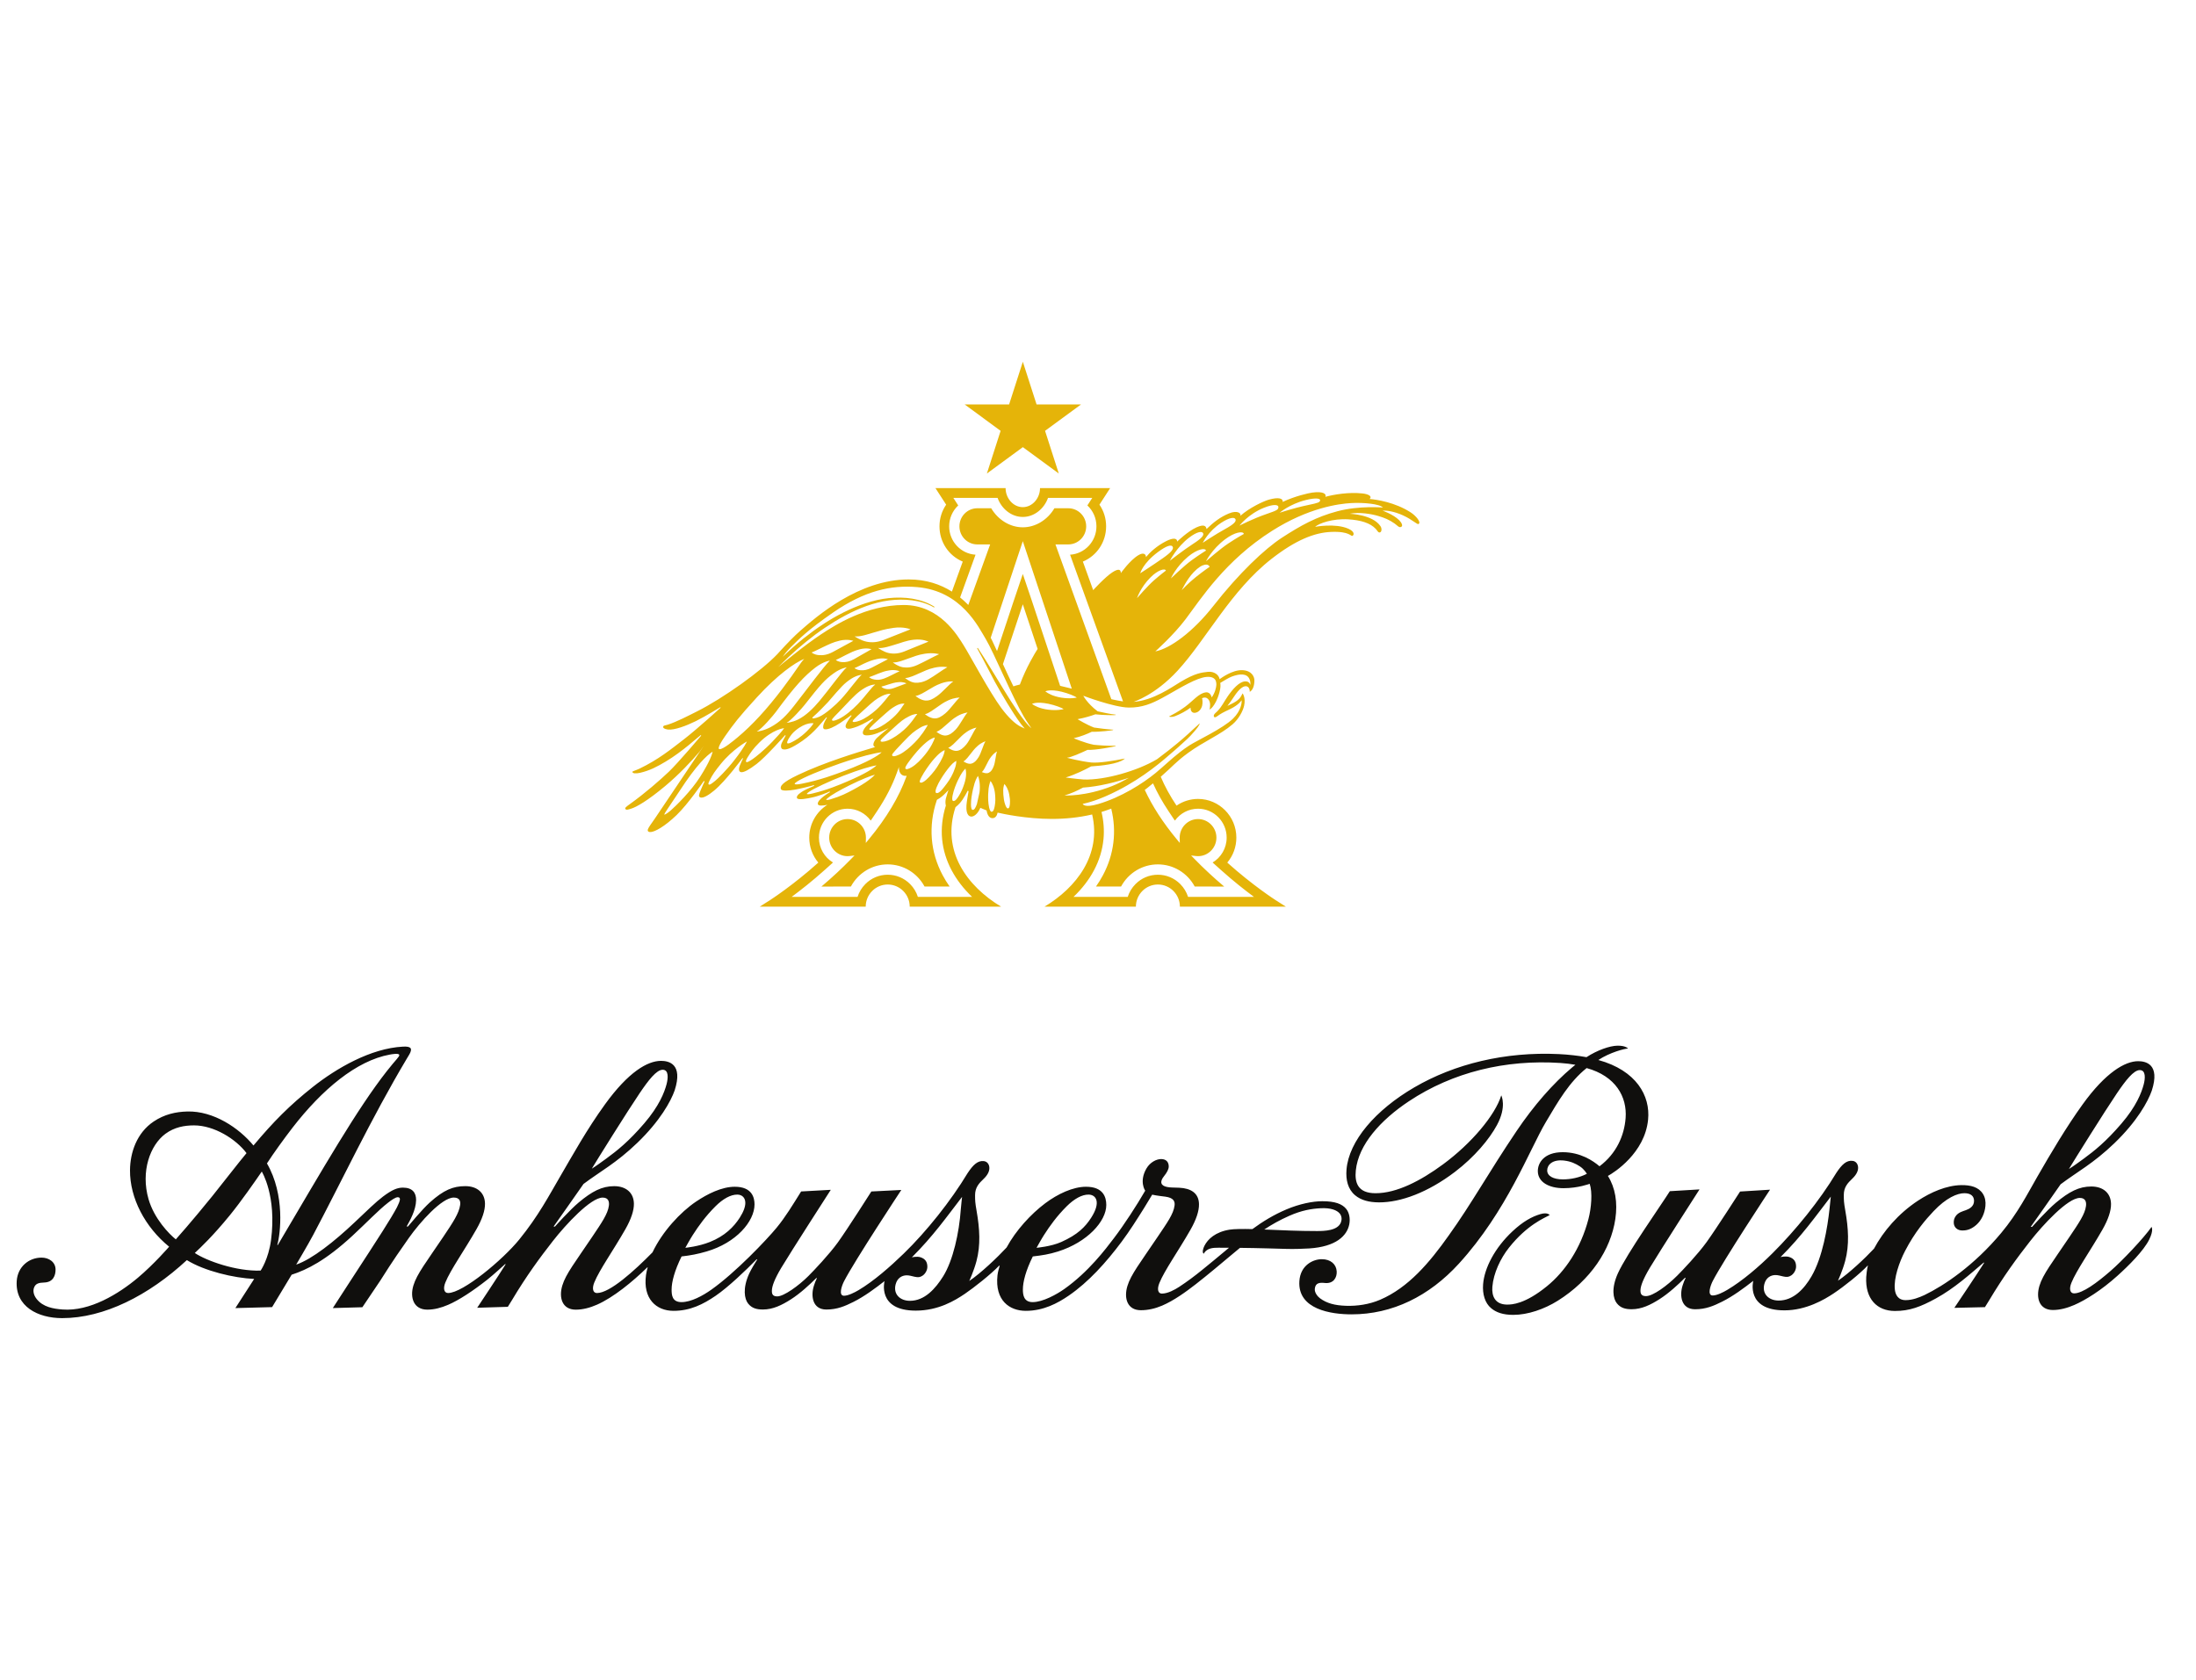 <?xml version="1.0" encoding="UTF-8"?>
<svg xmlns="http://www.w3.org/2000/svg" width="264" height="202" viewBox="0 0 264 202" fill="none">
  <path d="M219.94 145.391C219.702 147.58 219.117 151.168 217.776 153.474C216.909 154.965 215.61 156.386 213.828 156.386C212.646 156.386 211.799 155.592 212.106 154.408C212.306 153.64 212.853 153.34 213.4 153.32C213.726 153.308 214.06 153.419 214.38 153.489C214.819 153.585 215.046 153.56 215.349 153.357C215.656 153.152 215.921 152.725 215.921 152.296C215.921 151.771 215.725 151.351 215.103 151.149C214.656 151.004 214.056 151.159 214.056 151.159C216.621 148.6 218.24 146.297 220.096 143.888C220.096 143.888 219.977 145.062 219.94 145.391ZM254.482 131.48C255.538 129.922 256.499 128.674 257.243 128.674C257.99 128.674 257.899 129.695 257.711 130.407C257.447 131.406 256.817 133.033 255.031 135.113C253.153 137.3 251.8 138.375 250.434 139.376C250.021 139.678 249.112 140.337 248.722 140.566C249.308 139.587 253.045 133.599 254.482 131.48ZM253.726 152.828C252.084 154.254 250.371 155.521 249.342 155.523C248.868 155.524 248.719 154.998 249.022 154.252C249.64 152.73 251.303 150.4 252.755 147.854C253.442 146.648 253.801 145.594 253.784 144.757C253.757 143.448 252.823 142.671 251.414 142.671C249.941 142.671 248.755 143.29 247.155 144.625C246.084 145.52 244.292 147.527 244.292 147.527L244.129 147.525C244.129 147.525 247.464 142.8 247.725 142.405C249.736 140.896 251.668 139.894 254.193 137.463C256.921 134.835 258.229 132.458 258.684 131.148C259.722 127.942 257.945 127.603 257.044 127.603C255.474 127.603 253.141 128.95 250.363 132.809C248.414 135.517 246.554 138.658 244.927 141.49C243.711 143.607 242.575 145.864 240.583 148.257C237.329 152.167 233.705 154.594 231.357 155.724C230.729 156.013 229.929 156.336 229.092 156.336C228.148 156.336 227.853 155.643 227.792 155.02C227.661 153.683 228.313 151.794 229.027 150.415C230.196 148.159 231.483 146.667 232.444 145.648C233.979 144.024 235.309 143.477 236.157 143.477C236.951 143.477 237.316 143.849 237.316 144.4C237.316 145.052 236.786 145.354 236.332 145.518C235.95 145.656 235.43 145.78 235.117 146.223C234.927 146.491 234.877 146.73 234.877 147.008C234.877 147.56 235.299 147.961 235.904 147.961C236.243 147.961 236.861 147.93 237.581 147.297C238.202 146.751 238.596 145.922 238.684 145.018C238.736 144.493 238.651 143.975 238.381 143.551C237.851 142.724 236.894 142.491 235.783 142.506C233.993 142.532 232.105 143.37 230.587 144.368C228.21 145.931 226.406 148.06 225.292 150.142C224.215 151.301 222.254 153.137 220.959 153.998C220.959 153.998 221.506 152.814 221.823 151.63C222.344 149.68 222.21 147.681 221.842 145.585C221.663 144.567 221.66 144.333 221.66 143.679C221.66 142.762 222.116 142.265 222.692 141.716C223.17 141.26 223.379 140.816 223.379 140.425C223.379 139.999 223.137 139.642 222.728 139.589C221.974 139.49 221.412 140.049 220.764 141.028C218.753 144.368 215.857 147.941 213.089 150.695C211.489 152.287 209.495 154.009 207.644 155.106C207.166 155.39 206.4 155.776 205.903 155.776C205.215 155.776 205.621 154.585 205.905 154.032C207.164 151.583 212.791 143.054 212.791 143.054L209.19 143.277C209.19 143.277 206.293 147.797 205.161 149.363C204.109 150.818 202.319 152.703 201.634 153.389C200.447 154.579 198.728 155.852 197.878 155.852C197.273 155.852 197.183 155.507 197.223 155.037C197.26 154.598 197.523 153.816 198.351 152.429C199.495 150.514 204.313 143.021 204.313 143.021L200.746 143.235C199.729 144.862 195.564 150.756 194.499 153.116C193.689 154.914 193.927 156.156 194.374 156.715C194.821 157.274 195.387 157.43 196.158 157.43C197.361 157.43 198.428 156.901 199.497 156.223C200.642 155.497 201.788 154.426 202.58 153.636L202.64 153.667C202.509 153.916 202.371 154.293 202.279 154.577C201.888 155.795 202.108 157.434 203.778 157.434C205.067 157.434 206.011 157.027 207.03 156.519C208.371 155.849 209.677 154.868 210.775 154.015C210.775 154.015 209.839 157.564 214.526 157.564C217.126 157.564 219.323 156.269 220.424 155.536C221.738 154.661 223.546 153.208 224.557 152.152L224.561 152.146C224.442 152.605 224.367 153.311 224.355 153.553C224.219 156.183 225.648 157.639 227.807 157.639C229.582 157.639 230.885 157.14 232.717 156.139C234.948 154.92 236.804 153.236 238.479 151.813L238.532 151.846C237.792 153.047 234.948 157.264 234.948 157.264L238.626 157.179C238.626 157.179 238.958 156.651 239.1 156.415C240.89 153.415 242.485 151.258 244.045 149.263C245.599 147.274 248.588 144.045 250.029 144.045C250.764 144.045 250.829 144.596 250.774 145.022C250.647 146.002 249.927 147.042 248.776 148.754C246.739 151.786 245.595 153.232 245.177 154.616C244.732 156.092 245.171 157.522 246.794 157.522C247.65 157.522 248.536 157.279 249.363 156.92C250.687 156.348 252.61 155.158 254.553 153.41C255.908 152.193 257.715 150.395 258.379 149.044C258.939 147.905 258.655 147.534 258.655 147.534C257.706 148.892 255.148 151.594 253.726 152.828ZM161.206 146.974C160.828 147.996 159.201 148.028 158.313 148.028C156.077 148.028 154.182 147.935 151.987 147.843C152.917 147.23 153.852 146.7 154.999 146.195C156.48 145.541 157.66 145.341 158.787 145.284C159.986 145.224 160.724 145.517 161.056 145.916C161.321 146.237 161.329 146.64 161.206 146.974ZM115.505 145.424C115.309 148.247 114.573 151.572 113.385 153.473C112.47 154.935 111.173 156.418 109.392 156.418C108.208 156.418 107.362 155.625 107.671 154.441C107.871 153.673 108.418 153.373 108.962 153.352C109.291 153.34 109.624 153.452 109.945 153.522C110.382 153.618 110.611 153.592 110.914 153.389C111.219 153.185 111.485 152.757 111.485 152.329C111.485 151.804 111.29 151.384 110.666 151.181C110.221 151.036 109.619 151.192 109.619 151.192C112.186 148.632 113.803 146.33 115.659 143.92C115.659 143.92 115.528 145.094 115.505 145.424ZM33.387 149.723L33.34 149.68C33.712 148.388 34.286 143.674 32.092 139.896C32.843 138.726 34.195 136.855 35.176 135.588C38.711 131.019 42.854 127.532 46.874 126.808C47.088 126.769 47.961 126.607 48 126.855C48.033 127.068 47.614 127.38 46.496 128.807C42.922 133.37 38.935 140.326 33.387 149.723ZM32.584 149.1C32.281 151.417 31.333 152.784 31.333 152.784C28.39 152.885 24.831 151.612 23.418 150.666C24.111 150.018 25.58 148.641 27.619 146.144C28.974 144.485 30.703 141.996 31.471 140.874C31.471 140.874 33.279 143.789 32.584 149.1ZM21.136 149.027C20.342 148.402 18.54 146.549 17.859 144.201C16.891 140.844 18.052 137.696 19.886 136.335C20.98 135.528 22.186 135.323 23.332 135.323C25.727 135.323 28.352 136.948 29.637 138.658C28.759 139.699 26.681 142.394 25.524 143.827C23.008 146.941 21.136 149.027 21.136 149.027ZM76.906 131.44C77.962 129.883 78.923 128.634 79.667 128.634C80.415 128.634 80.322 129.655 80.135 130.367C79.871 131.367 79.24 132.993 77.455 135.073C75.578 137.26 74.224 138.335 72.857 139.336C72.445 139.638 71.536 140.297 71.147 140.526C71.731 139.547 75.469 133.559 76.906 131.44ZM83.276 148.519C83.988 147.402 84.837 146.225 86.016 145.049C86.904 144.163 87.844 143.631 88.65 143.645C89.167 143.653 89.601 143.976 89.602 144.642C89.602 145.083 89.412 145.673 88.932 146.422C88.215 147.54 87.135 148.622 85.356 149.336C83.957 149.898 82.389 150.043 82.389 150.043C82.389 150.043 83.014 148.912 83.276 148.519ZM125.499 148.519C126.211 147.402 127.059 146.225 128.239 145.049C129.128 144.163 130.068 143.631 130.874 143.645C131.762 143.659 132.391 144.54 131.183 146.422C130.467 147.54 129.548 148.468 127.579 149.347C126.363 149.891 124.613 150.043 124.613 150.043C124.613 150.043 125.239 148.912 125.499 148.519ZM161.831 145.356C161.346 144.77 160.504 144.441 158.961 144.441C157.787 144.441 156.2 144.772 154.673 145.417C153.128 146.069 151.814 146.877 150.561 147.794C149.418 147.766 148.364 147.773 147.821 147.861C146.129 148.133 145.195 148.99 144.788 149.816C144.663 150.072 144.475 150.591 144.709 150.756C144.723 150.764 144.788 150.581 144.966 150.426C145.35 150.09 145.799 150.032 146.505 150.032C146.661 150.032 147.117 150.034 147.745 150.039C147.581 150.176 147.416 150.313 147.25 150.453C146.334 151.219 145.448 151.953 144.519 152.705C143.646 153.414 142.737 154.1 141.758 154.74C141.231 155.086 140.386 155.549 139.682 155.549C139.208 155.549 139.076 155.024 139.379 154.278C139.997 152.756 141.66 150.426 143.113 147.88C143.8 146.674 144.159 145.62 144.141 144.783C144.114 143.474 143.178 142.888 141.772 142.82C140.914 142.779 140.793 142.818 140.314 142.729C139.538 142.586 139.391 142.11 139.926 141.445C140.3 140.981 140.504 140.589 140.504 140.263C140.504 139.758 140.223 139.372 139.588 139.372C139.034 139.372 138.262 139.747 137.819 140.513C136.91 142.089 137.675 143.175 137.675 143.175C136.666 144.921 135.164 147.243 133.917 148.88C132.907 150.208 130.874 152.923 127.95 154.997C127.025 155.652 125.358 156.574 124.143 156.574C123.084 156.574 122.969 155.719 122.969 155.063C122.969 154.132 123.32 152.785 124.162 151.082C125.262 150.954 126.115 150.828 127.203 150.483C130.707 149.373 132.996 146.864 132.996 144.894C132.996 143.942 132.624 142.702 130.557 142.702C128.988 142.702 127.144 143.57 125.643 144.698C123.938 145.98 122.119 147.95 121.01 150.008C119.956 151.151 117.882 153.128 116.522 154.031C116.522 154.031 117.069 152.846 117.385 151.663C117.909 149.713 117.773 147.713 117.407 145.618C117.228 144.599 117.222 144.365 117.222 143.712C117.222 142.795 117.679 142.297 118.257 141.749C118.734 141.292 118.943 140.849 118.941 140.458C118.941 140.031 118.7 139.675 118.293 139.621C117.539 139.522 116.975 140.082 116.326 141.061C114.316 144.4 111.391 148.072 108.654 150.728C107.032 152.299 105.058 154.041 103.208 155.139C102.729 155.422 101.963 155.808 101.467 155.808C100.778 155.808 101.186 154.618 101.47 154.065C102.727 151.616 108.354 143.087 108.354 143.087L104.753 143.27C104.753 143.27 101.856 147.83 100.725 149.396C99.674 150.85 97.882 152.736 97.198 153.422C96.011 154.612 94.232 155.885 93.442 155.885C92.837 155.885 92.764 155.54 92.803 155.069C92.84 154.631 93.087 153.849 93.915 152.462C95.058 150.547 99.876 143.07 99.876 143.07L96.311 143.268C95.292 144.894 94.442 146.321 93.355 147.638C92.155 149.091 88.451 152.994 85.526 155.07C84.48 155.812 83.079 156.574 81.931 156.574C80.797 156.574 80.74 155.719 80.74 155.063C80.74 154.154 81.096 152.785 81.938 151.082C83.038 150.954 83.851 150.802 84.946 150.483C88.499 149.45 90.708 146.874 90.708 144.824C90.708 144.019 90.421 142.702 88.333 142.702C86.764 142.702 85.047 143.566 83.677 144.488C81.8 145.753 79.624 148.089 78.444 150.589C76.253 152.815 73.317 155.483 71.766 155.483C71.293 155.483 71.142 154.958 71.445 154.212C72.063 152.69 73.727 150.361 75.179 147.815C75.867 146.608 76.225 145.554 76.207 144.718C76.18 143.409 75.246 142.631 73.838 142.631C72.365 142.631 71.179 143.25 69.58 144.585C68.508 145.48 66.717 147.487 66.717 147.487L66.553 147.485C66.553 147.485 69.888 142.76 70.148 142.366C72.159 140.856 74.092 139.854 76.616 137.423C79.345 134.795 80.654 132.419 81.109 131.108C82.145 127.902 80.37 127.564 79.467 127.564C77.839 127.564 75.542 128.911 72.749 132.769C70.54 135.82 68.871 138.85 67.352 141.45C66.007 143.75 64.744 146.189 62.426 149.044C60.447 151.482 55.651 155.48 53.87 155.48C53.396 155.48 53.24 154.955 53.543 154.209C54.161 152.687 55.825 150.357 57.277 147.811C57.965 146.605 58.323 145.551 58.305 144.714C58.279 143.405 57.345 142.628 55.937 142.628C54.463 142.628 53.338 143.096 51.678 144.582C50.782 145.384 49.037 147.484 49.037 147.484L48.886 147.48C49.271 146.788 50.008 145.512 50.023 144.313C50.035 143.43 49.593 142.807 48.441 142.807C47.784 142.807 47.147 143.051 46.039 143.885C45.197 144.519 44.11 145.583 42.602 147.01C40.199 149.281 37.529 151.408 35.607 152.065C35.607 152.065 37.043 149.641 37.651 148.495C40.98 142.228 44.647 134.436 48.889 127.325C48.989 127.155 49.091 126.986 49.193 126.818C49.402 126.47 49.462 126.195 49.366 126.058C49.237 125.873 48.937 125.828 48.445 125.853C44.554 126.053 40.429 128.469 37.618 130.692C34.829 132.899 32.852 134.9 30.472 137.741C28.725 135.622 25.673 133.576 22.532 133.652C21.13 133.687 19.765 133.99 18.471 134.859C16.442 136.222 15.645 138.586 15.629 140.715C15.605 144.059 17.426 147.544 20.333 149.91C20.333 149.91 18.52 152.01 16.572 153.646C14.263 155.585 10.792 157.717 7.511 157.46C6.418 157.375 5.181 157.176 4.408 156.201C4.046 155.743 3.945 155.251 4.082 154.86C4.266 154.339 4.651 154.238 5.326 154.216C6.407 154.179 6.68 153.349 6.68 152.664C6.68 151.747 5.874 151.223 4.997 151.223C3.461 151.223 2.118 152.33 2.01 154.044C1.816 157.109 4.57 158.5 7.467 158.5C12.5 158.5 17.866 155.781 22.464 151.522C24.581 152.836 28.11 153.674 30.556 153.787L28.296 157.292L32.713 157.175C32.713 157.175 34.514 154.179 35.06 153.279C36.912 152.679 39.144 151.572 42.369 148.596C44.086 147.01 45.477 145.527 46.675 144.601C47.099 144.274 47.548 143.961 47.817 143.961C48.235 143.961 48.112 144.38 47.721 145.174C46.944 146.616 45.781 148.416 42.026 154.178C41.681 154.706 40.01 157.29 40.01 157.29L43.563 157.189C43.563 157.189 45.26 154.684 45.736 153.961C46.39 152.966 46.753 152.262 49.148 148.862C50.466 146.991 53.111 144.002 54.55 144.002C55.287 144.002 55.378 144.476 55.318 144.9C55.179 145.889 54.486 146.944 53.298 148.711C51.261 151.743 50.117 153.189 49.699 154.573C49.253 156.049 49.743 157.479 51.366 157.479C52.223 157.479 53.039 157.254 53.869 156.9C55.19 156.337 56.91 155.191 58.571 153.884C59.319 153.295 60.734 151.993 60.734 151.993L60.787 152.026C60.047 153.228 57.368 157.252 57.368 157.252L61.05 157.139C61.05 157.139 61.383 156.611 61.524 156.375C63.314 153.375 64.91 151.218 66.469 149.223C68.023 147.235 71.013 144.005 72.452 144.005C73.189 144.005 73.253 144.556 73.198 144.982C73.07 145.962 72.351 147.002 71.2 148.714C69.163 151.746 68.019 153.192 67.601 154.576C67.155 156.052 67.596 157.482 69.218 157.482C70.075 157.482 70.945 157.244 71.771 156.881C73.744 156.013 76.034 154.132 77.821 152.393L77.864 152.414C77.791 152.598 77.685 153.148 77.664 153.3C77.269 156.145 78.866 157.623 80.974 157.623C82.972 157.623 84.525 156.84 86.023 155.818C87.57 154.762 89.673 152.741 90.968 151.419L91.031 151.45C90.713 151.946 90.256 152.723 90.063 153.148C89.254 154.933 89.499 156.2 89.938 156.747C90.385 157.306 90.95 157.463 91.723 157.463C92.925 157.463 93.992 156.934 95.06 156.256C96.206 155.529 97.351 154.458 98.145 153.669L98.203 153.7C98.073 153.949 97.935 154.325 97.844 154.61C97.452 155.828 97.672 157.466 99.34 157.466C100.63 157.466 101.575 157.06 102.593 156.552C103.934 155.882 105.242 154.901 106.338 154.047C106.338 154.047 105.401 157.597 110.089 157.597C112.817 157.597 114.803 156.38 115.989 155.579C117.084 154.84 119.108 153.241 120.121 152.185L120.179 152.207C120.121 152.4 119.962 152.932 119.916 153.346C119.584 156.396 121.386 157.623 123.32 157.623C125.45 157.623 127.15 156.704 128.462 155.806C130.866 154.162 132.984 151.798 134.847 149.305C135.822 147.998 136.678 146.634 137.537 145.266C137.624 145.131 138.516 143.653 138.516 143.653C139.122 143.787 139.709 143.837 140.118 143.896C141.066 144.034 141.273 144.439 141.204 144.962C141.07 145.996 140.321 147.014 139.134 148.78C137.096 151.812 135.952 153.258 135.534 154.642C135.089 156.118 135.528 157.548 137.152 157.548C138.009 157.548 138.875 157.351 139.703 156.997C141.112 156.397 142.566 155.344 143.765 154.412C145.175 153.318 147.136 151.66 147.791 151.111C148.247 150.727 148.667 150.376 149.067 150.049C151.25 150.069 153.875 150.156 154.786 150.179C155.586 150.199 156.757 150.161 157.39 150.12C160.619 149.91 161.937 148.596 162.208 147.219C162.346 146.51 162.198 145.797 161.831 145.356ZM187.889 141.816C186.736 141.816 186.001 141.41 186.001 140.739C186.001 140.082 186.619 139.391 188.025 139.551C188.86 139.647 189.437 139.931 189.938 140.258C190.471 140.606 190.769 141.145 190.769 141.145C189.886 141.596 188.869 141.816 187.889 141.816ZM192.15 127.46C193.541 126.544 195.328 126.084 195.717 126.084C195.717 126.084 195.462 125.72 194.439 125.739C193.509 125.756 192.014 126.281 190.725 127.12C189.777 126.948 188.564 126.805 187.404 126.75C180.928 126.442 174.871 127.929 170.032 130.749C165.358 133.472 162.158 137.2 161.876 140.633C161.774 141.863 162.037 142.998 162.91 143.726C163.622 144.324 164.587 144.576 165.786 144.581C168.391 144.59 171.663 143.385 174.913 140.911C177.265 139.12 179.042 136.989 179.963 135.284C181.174 133.044 180.481 131.714 180.481 131.714C179.735 134.122 176.878 137.505 173.478 140.008C170.778 141.995 167.912 143.48 165.368 143.48C163.196 143.48 162.85 142.171 162.994 140.739C163.309 137.634 165.978 134.679 169.376 132.421C174.652 128.914 181.011 127.38 187.599 127.819C188.202 127.859 188.871 127.941 189.393 128.036C189.261 128.138 189.128 128.243 189 128.353C186.699 130.294 184.407 132.908 182.317 136.007C178.988 140.944 176.912 144.735 174.161 148.566C171.872 151.804 169.316 154.835 165.914 156.29C164.606 156.851 163.15 157.063 161.807 157.016C160.463 156.97 159.514 156.719 158.7 156.121C158.424 155.918 158.021 155.452 158.063 154.983C158.132 154.218 158.693 154.214 159.278 154.274C160.323 154.381 160.738 153.603 160.696 152.883C160.646 152.016 159.968 151.413 158.898 151.413C157.891 151.413 156.331 152.108 156.208 154.059C155.995 157.46 160.036 158.045 162.486 158.045C167.39 158.045 171.814 155.861 175.385 151.948C181.147 145.635 183.889 138.206 185.842 134.92C187.346 132.386 188.664 130.098 190.742 128.431C194.24 129.394 195.621 131.893 195.429 134.439C195.27 136.551 194.32 138.719 192.292 140.239C191.515 139.579 190.001 138.546 187.868 138.546C185.613 138.546 184.859 139.847 184.875 140.844C184.896 142.137 186.204 142.875 187.968 142.875C189.731 142.875 191.109 142.348 191.109 142.348C191.463 143.368 191.314 145.233 190.957 146.599C190.034 150.128 188.146 152.894 185.966 154.667C183.33 156.814 181.757 156.879 181.156 156.871C179.746 156.851 179.316 155.868 179.41 154.729C179.547 153.092 180.381 151.318 181.412 150.022C183.591 147.275 185.671 146.455 186.298 146.111C186.298 146.111 186.074 145.733 185.187 145.992C184.149 146.296 183.071 146.9 181.832 148.058C179.698 150.05 178.447 152.481 178.296 154.427C178.205 155.595 178.51 156.684 179.261 157.303C179.855 157.811 180.692 158.108 181.926 158.108C183.668 158.108 185.658 157.42 187.275 156.407C191.208 153.942 193.647 150.28 194.194 146.574C194.485 144.605 194.192 142.821 193.3 141.4C194.056 140.99 197.732 138.653 198.131 134.636C198.417 131.763 196.724 128.722 192.15 127.46Z" fill="#100F0D"></path>
  <path d="M120.293 51.806L115.971 48.633H121.313L122.964 43.5L124.615 48.633H129.958L125.635 51.806L127.286 56.939L122.964 53.766L118.642 56.939L120.293 51.806ZM160.791 61.474C158.236 62.149 156.361 63.194 154.113 64.655C152.054 65.993 148.955 68.915 145.873 72.854C143.453 75.946 140.685 77.993 138.892 78.326C138.892 78.326 141.099 76.359 142.535 74.45C144.394 71.978 147.285 67.408 152.925 63.831C157.326 61.04 160.956 60.578 162.419 60.493C163.91 60.406 165.873 60.596 166.248 61.028C166.248 61.028 163.429 60.776 160.791 61.474ZM136.691 71.925C136.691 71.925 137.112 70.627 138.312 69.428C139.209 68.53 140.055 68.3 140.165 68.611C140.165 68.611 139.548 69.066 138.723 69.788C137.966 70.451 136.691 71.925 136.691 71.925ZM139.214 66.376C140.25 65.606 140.819 65.462 140.972 65.732C141.126 66.001 140.84 66.389 139.797 67.12C138.576 67.976 137.075 68.937 137.075 68.937C137.075 68.937 137.378 67.74 139.214 66.376ZM142.952 64.649C143.919 63.916 144.496 63.847 144.63 64.106C144.764 64.364 144.48 64.72 143.471 65.37C142.29 66.131 140.638 67.426 140.638 67.426C140.638 67.426 141.478 65.766 142.952 64.649ZM146.814 62.861C147.833 62.196 148.413 62.167 148.528 62.434C148.642 62.701 148.333 63.036 147.279 63.616C146.045 64.295 144.595 65.272 144.595 65.272C144.595 65.272 145.262 63.875 146.814 62.861ZM144.982 67.492C144.982 67.492 145.682 66.059 147.263 64.861C148.447 63.964 149.459 63.828 149.535 64.204C149.535 64.204 148.749 64.634 147.678 65.34C146.695 65.987 144.982 67.492 144.982 67.492ZM140.765 69.552C140.765 69.552 141.371 68.148 142.833 66.931C143.927 66.02 144.892 65.846 144.982 66.203C144.982 66.203 144.248 66.649 143.253 67.372C142.34 68.036 140.765 69.552 140.765 69.552ZM143.499 68.807C144.629 67.621 145.314 67.806 145.42 68.159C145.42 68.159 144.707 68.637 143.747 69.402C142.866 70.104 142.073 70.96 142.073 70.96C142.073 70.96 142.662 69.686 143.499 68.807ZM151.95 61.056C153.186 60.56 153.719 60.703 153.688 60.992C153.658 61.274 153.567 61.363 152.315 61.788C150.628 62.362 149.006 63.205 149.006 63.205C149.006 63.205 150.066 61.812 151.95 61.056ZM156.966 60.131C158.243 59.809 158.761 59.952 158.703 60.177C158.646 60.397 158.548 60.462 157.262 60.728C155.527 61.086 153.834 61.659 153.834 61.659C153.834 61.659 155.02 60.622 156.966 60.131ZM139.69 83.943C139.934 83.812 140.178 83.675 140.426 83.535C141.895 82.709 143.851 81.5 145.04 81.396C145.78 81.33 146.097 81.625 146.179 81.931C146.249 82.195 146.269 82.438 146.093 83.017C145.997 83.335 145.802 83.69 145.666 83.862C145.666 83.862 145.545 83.176 144.952 83.256C144.106 83.368 143.446 84.264 142.467 84.988C141.665 85.582 140.888 85.972 140.531 86.162C140.531 86.162 140.786 86.3 141.307 86.099C141.868 85.881 142.666 85.457 143.128 85.091C143.116 85.484 143.318 85.783 143.716 85.705C144.119 85.626 144.405 85.281 144.521 84.854C144.609 84.532 144.552 83.94 144.492 83.968C145.142 83.65 145.477 84.257 145.477 84.72C145.477 84.871 145.459 85.221 145.396 85.315C145.396 85.315 145.569 85.273 145.799 84.976C146.03 84.679 146.359 84.165 146.606 83.225C146.751 82.677 146.74 82.37 146.696 82.12C147.107 81.871 147.7 81.5 148.08 81.357C149.093 80.976 149.9 80.987 150.199 81.632C150.394 82.056 150.303 82.349 150.303 82.349C150.212 82.028 149.971 81.915 149.685 81.932C148.951 81.974 148.161 82.912 147.598 83.726C147.098 84.448 146.948 84.876 146.382 85.49C146.229 85.655 145.858 85.901 145.924 86.133C146.008 86.43 146.353 86.104 146.612 85.929C146.999 85.67 147.583 85.412 147.913 85.251C148.954 84.743 149.26 84.205 149.26 84.205C149.316 84.431 149.213 85.46 148.227 86.416C146.997 87.61 143.922 89.028 142.984 89.633C142.594 89.885 142.226 90.152 141.874 90.426C140.776 91.278 139.841 92.197 138.929 92.945C137.375 94.221 134.792 95.869 132.017 96.685C130.322 97.183 130.171 96.675 130.161 96.664C130.693 96.548 132.073 96.238 134.366 95.063C137.56 93.427 139.766 91.491 141.182 90.254C141.361 90.097 141.524 89.955 141.671 89.824C142.689 88.924 142.99 88.609 143.133 88.456C143.928 87.597 144.219 87.177 144.225 86.979C143.957 87.203 143.027 88.107 142.2 88.819C142.069 88.931 141.836 89.131 141.525 89.389C140.946 89.869 140.094 90.556 139.104 91.287C136.743 92.704 132.8 93.819 130.297 93.733C129.233 93.651 128.116 93.492 128.116 93.492C129.286 93.129 130.446 92.551 131.17 92.158C132.336 92.079 134.394 91.885 135.151 91.282L135.239 91.212C133.781 91.503 132.14 91.762 131.202 91.688C129.904 91.548 128.263 91.12 128.263 91.12C128.748 91.07 129.877 90.576 130.745 90.166C131.718 90.226 133.938 89.772 134.072 89.732L134.167 89.673C133.232 89.707 132.096 89.615 131.499 89.556C130.408 89.344 129.081 88.768 129.081 88.768C129.941 88.571 130.718 88.248 131.247 87.995C132.237 88.015 133.635 87.832 133.755 87.798L133.852 87.742C133.187 87.717 131.945 87.544 131.523 87.484C130.63 87.145 129.542 86.48 129.542 86.48C130.471 86.305 131.218 86.064 131.677 85.895C132.643 85.997 133.966 86.011 134.089 85.984L134.148 85.937C133.537 85.881 132.448 85.643 131.953 85.531C130.668 84.546 130.234 83.662 130.234 83.662C130.234 83.662 133.905 85.062 135.707 85.082C137.308 85.099 138.493 84.59 139.69 83.943ZM140.474 97.531L141.128 98.51C141.167 98.565 141.208 98.618 141.248 98.673C141.873 97.807 142.886 97.245 144.028 97.245C145.927 97.245 147.467 98.8 147.467 100.72C147.467 101.992 146.79 103.105 145.78 103.711C145.828 103.755 145.874 103.797 145.917 103.837L146.769 104.602C148.27 105.951 149.683 107.057 150.753 107.848H142.828C142.645 107.273 142.327 106.746 141.891 106.306C141.172 105.581 140.216 105.182 139.2 105.182C138.184 105.182 137.228 105.581 136.509 106.306C136.074 106.746 135.756 107.273 135.573 107.848L129.057 107.846C130.078 106.871 130.909 105.796 131.516 104.653C132.151 103.457 132.536 102.197 132.66 100.907C132.763 99.832 132.682 98.736 132.423 97.636C132.738 97.541 133.05 97.433 133.362 97.318C133.438 97.29 133.515 97.262 133.591 97.232C134.264 99.984 133.93 102.731 132.599 105.234C132.352 105.699 132.069 106.158 131.756 106.602L134.704 106.603L134.772 106.602C135.658 104.957 137.348 103.939 139.2 103.939C141.051 103.939 142.742 104.957 143.628 106.602L147.17 106.604C145.896 105.527 144.697 104.414 143.606 103.291L143.194 102.868L143.778 102.935C143.868 102.945 143.95 102.95 144.028 102.95C145.245 102.95 146.236 101.95 146.236 100.72C146.236 99.49 145.245 98.489 144.028 98.489C142.81 98.489 141.82 99.49 141.82 100.72L141.833 101.358L141.454 100.901C139.806 98.912 138.526 96.928 137.622 94.982C137.688 94.932 137.754 94.883 137.82 94.831C137.861 94.799 137.903 94.769 137.944 94.737C138.187 94.542 138.408 94.362 138.614 94.192C139.105 95.291 139.726 96.409 140.474 97.531ZM127.969 95.653C128.768 95.423 129.553 95.055 130.199 94.706C132.161 94.573 134.215 94.032 135.706 93.532C135.02 93.923 134.335 94.266 133.683 94.525C130.485 95.794 127.969 95.653 127.969 95.653ZM125.989 85.331C125.017 85.204 124.398 84.893 124.065 84.646C124.065 84.646 124.564 84.325 126.036 84.627C126.82 84.788 127.675 85.111 127.865 85.268C127.865 85.268 127.13 85.481 125.989 85.331ZM123.937 87.516C123.854 87.446 123.77 87.368 123.688 87.282C123.524 87.113 123.367 86.927 123.215 86.736C122.91 86.352 122.621 85.948 122.34 85.538C121.778 84.716 121.246 83.869 120.724 83.015L119.155 80.451C118.625 79.597 118.109 78.736 117.545 77.901L117.467 77.952C117.963 78.821 118.415 79.72 118.88 80.609L119.578 81.947C119.819 82.388 120.071 82.823 120.322 83.259C120.828 84.129 121.344 84.994 121.895 85.841C122.172 86.265 122.457 86.683 122.766 87.092C122.9 87.268 123.041 87.44 123.192 87.609C123.035 87.54 122.866 87.46 122.687 87.37C122.017 87.031 121.186 86.227 120.388 85.152C118.979 83.254 116.619 78.83 115.881 77.65C115.123 76.439 112.994 72.749 108.651 72.749C104.158 72.749 100.394 75.162 98.734 76.258C96.64 77.641 93.789 80.024 93.566 80.211C93.966 79.8 94.379 79.398 94.796 79.006C95.482 78.361 96.192 77.744 96.924 77.155C97.654 76.563 98.406 75.998 99.187 75.478C99.967 74.958 100.765 74.464 101.592 74.023C102.419 73.583 103.272 73.193 104.151 72.876C105.03 72.564 105.936 72.322 106.86 72.201C107.784 72.08 108.726 72.066 109.651 72.186C110.574 72.305 111.488 72.574 112.298 73.049L112.347 72.968C111.542 72.454 110.619 72.144 109.68 71.987C108.738 71.832 107.777 71.826 106.828 71.923C105.878 72.022 104.945 72.246 104.038 72.542C103.132 72.843 102.253 73.218 101.4 73.644C100.975 73.86 100.554 74.083 100.141 74.322C99.934 74.441 99.734 74.57 99.53 74.694L99.225 74.882L98.928 75.079C98.129 75.6 97.36 76.166 96.614 76.759C95.742 77.459 94.906 78.197 94.102 78.973C94.317 78.651 94.615 78.276 95.034 77.856C96.015 76.872 97.16 75.715 100.175 73.638C103.926 71.053 107.088 70.322 110.274 70.599C115.588 71.061 117.639 75.407 118.545 76.91C119.382 78.296 121.796 83.985 123.049 86.111C123.503 86.882 123.831 87.313 123.989 87.554C123.972 87.541 123.955 87.53 123.937 87.516ZM121.413 96.608C121.395 96.855 121.369 97.176 121.176 97.209L121.148 97.206C120.95 97.186 120.748 96.532 120.691 96.159C120.621 95.699 120.602 95.345 120.604 95.024C120.607 94.597 120.748 94.261 120.742 94.271C120.912 94.434 121.206 94.874 121.329 95.546C121.395 95.907 121.442 96.205 121.413 96.608ZM119.458 92.151C119.3 92.538 119.171 92.762 118.875 92.918C118.546 93.09 118.035 92.835 118.035 92.835C118.27 92.644 118.486 92.158 118.587 91.966C118.793 91.577 118.871 91.36 119.169 90.972C119.508 90.531 119.862 90.356 119.862 90.356C119.71 90.72 119.656 91.663 119.458 92.151ZM119.59 96.895C119.533 97.204 119.457 97.608 119.204 97.609C118.948 97.611 118.822 96.73 118.801 96.245C118.777 95.664 118.802 95.224 118.848 94.825C118.91 94.297 119.087 93.893 119.077 93.905C119.266 94.131 119.57 94.717 119.631 95.568C119.664 96.025 119.681 96.4 119.59 96.895ZM117.624 91.076C117.362 91.474 117.151 91.711 116.785 91.819C116.369 91.941 115.824 91.556 115.824 91.556C116.136 91.391 116.493 90.885 116.651 90.69C116.974 90.291 117.113 90.061 117.541 89.685C118.028 89.258 118.471 89.139 118.471 89.139C118.216 89.521 117.96 90.563 117.624 91.076ZM117.756 95.271L117.441 96.69C117.321 97.01 117.162 97.43 116.912 97.381C116.659 97.331 116.717 96.359 116.797 95.834C116.893 95.206 117.031 94.608 117.16 94.189C117.33 93.633 117.579 93.286 117.567 93.297C117.707 93.577 117.872 94.345 117.756 95.271ZM115.908 94.299C115.735 94.805 115.579 95.211 115.266 95.704C115.072 96.012 114.836 96.375 114.584 96.311C114.317 96.244 114.602 95.204 114.8 94.674C115.037 94.04 115.234 93.651 115.458 93.243C115.756 92.701 116.084 92.406 116.069 92.416C116.154 92.738 116.229 93.36 115.908 94.299ZM114.335 93.43C114.049 93.958 113.566 94.574 113.262 94.935C112.998 95.248 112.723 95.426 112.553 95.35C112.27 95.223 112.752 94.262 113.083 93.718C113.478 93.069 113.854 92.566 114.189 92.163C114.64 91.62 114.962 91.495 114.962 91.495C114.987 91.87 114.81 92.555 114.335 93.43ZM114.405 104.653C115.012 105.796 115.842 106.871 116.863 107.846L110.347 107.848C110.164 107.273 109.847 106.746 109.411 106.306C108.692 105.581 107.736 105.182 106.72 105.182C105.704 105.182 104.748 105.581 104.029 106.306C103.594 106.746 103.276 107.273 103.093 107.848H95.167C96.237 107.057 97.65 105.951 99.152 104.602L100.003 103.838C100.047 103.798 100.092 103.755 100.14 103.711C99.13 103.105 98.453 101.992 98.453 100.72C98.453 98.8 99.993 97.245 101.892 97.245C103.035 97.245 104.047 97.807 104.673 98.673C104.712 98.618 104.753 98.565 104.793 98.51L105.446 97.531C106.479 95.983 107.274 94.44 107.81 92.947C107.886 92.737 107.974 92.492 108.071 92.223C108.036 92.688 108.216 93.228 108.739 93.29C108.818 93.299 108.905 93.297 109 93.283C108.989 93.312 108.978 93.344 108.968 93.371C108.087 95.826 106.572 98.359 104.466 100.901L104.087 101.358L104.1 100.728C104.101 99.49 103.11 98.489 101.892 98.489C100.675 98.489 99.684 99.49 99.684 100.72C99.684 101.95 100.675 102.95 101.892 102.95C101.97 102.95 102.052 102.945 102.143 102.935L102.726 102.868L102.315 103.291C101.223 104.413 100.025 105.526 98.75 106.604L102.292 106.602C103.179 104.957 104.869 103.939 106.72 103.939C108.572 103.939 110.262 104.957 111.149 106.602H114.164C113.851 106.158 113.568 105.698 113.321 105.234C111.834 102.435 111.587 99.332 112.607 96.259L112.636 96.171C112.744 96.115 112.852 96.049 112.956 95.979C113.153 95.846 113.335 95.695 113.473 95.563C113.893 95.159 114.023 94.997 114.023 94.997C114.023 94.997 113.863 95.471 113.716 96.002C113.65 96.241 113.637 96.586 113.708 96.871C113.287 98.226 113.134 99.583 113.26 100.907C113.384 102.197 113.769 103.457 114.405 104.653ZM99.32 96.166C99.316 96.132 99.432 96.028 99.492 95.976C99.88 95.633 100.88 95.047 102.167 94.41C103.636 93.682 104.663 93.292 105.171 93.156C104.921 93.465 104.174 94.104 102.572 94.958C101.784 95.378 101.104 95.741 99.83 96.119C99.488 96.221 99.329 96.194 99.32 96.166ZM97.673 95.415C97.217 95.525 97.062 95.511 97.013 95.479C97.002 95.473 97 95.465 97 95.465C96.99 95.415 97.147 95.299 97.246 95.226C97.759 94.847 99.652 93.959 101.38 93.286C103.368 92.512 104.732 92.133 105.376 92.027C105.06 92.355 104.066 93.032 101.85 93.972C100.803 94.417 99.501 94.97 97.673 95.415ZM96.374 94.24C95.806 94.354 95.614 94.326 95.552 94.283C95.537 94.273 95.534 94.263 95.532 94.256C95.521 94.185 95.715 94.053 95.85 93.963C96.496 93.525 98.856 92.534 101.003 91.797C103.512 90.936 105.215 90.542 105.991 90.454C105.62 90.83 104.376 91.621 101.552 92.686C100.25 93.177 98.629 93.787 96.374 94.24ZM105.864 89.046C105.938 88.815 106.677 88.217 107.263 87.677C108.4 86.628 108.601 86.495 109.255 86.15C109.914 85.803 110.276 85.853 110.276 85.853C110.033 86.126 109.593 86.948 108.663 87.776C108.103 88.276 107.372 88.796 106.73 89.043C106.253 89.227 105.797 89.254 105.864 89.046ZM105.38 87.602C104.903 87.786 104.447 87.852 104.514 87.643C104.566 87.482 105.339 86.783 105.913 86.275C106.983 85.327 107.079 85.232 107.639 84.905C108.282 84.53 108.735 84.608 108.735 84.608C108.492 84.881 108.243 85.506 107.314 86.334C106.753 86.834 106.023 87.354 105.38 87.602ZM103.375 86.648C102.898 86.831 102.442 86.898 102.509 86.689C102.561 86.528 103.345 85.84 103.908 85.321C105.055 84.263 105.319 84.064 105.965 83.723C106.624 83.376 107.062 83.426 107.062 83.426C106.744 83.723 106.238 84.552 105.308 85.38C104.748 85.88 104.018 86.4 103.375 86.648ZM100.842 86.45C100.29 86.711 100.065 86.709 100.023 86.589C99.968 86.431 100.485 86.02 101.446 84.987C102.645 83.699 103.186 83.182 103.935 82.735C104.698 82.279 105.223 82.311 105.223 82.311C104.715 82.686 104.125 83.635 103.09 84.702C102.466 85.346 101.585 86.1 100.842 86.45ZM98.489 86.186C98.251 86.289 98.117 86.33 97.93 86.365C97.528 86.44 97.664 86.27 97.747 86.201C98.219 85.809 99.398 84.593 99.554 84.411C101.151 82.551 101.484 82.173 102.329 81.62C102.988 81.188 103.595 81.134 103.595 81.134C103.105 81.534 102.109 82.985 101.105 84.081C100.499 84.743 99.242 85.856 98.489 86.186ZM97.003 87.925C96.176 88.739 95.553 89.046 95.282 89.193C95.011 89.341 94.703 89.467 94.636 89.349C94.595 89.277 94.697 89.015 94.78 88.878C95.097 88.357 95.308 88.112 95.632 87.843C96.913 86.78 97.795 86.971 97.795 86.971C97.795 86.971 97.707 87.233 97.003 87.925ZM96.705 84.79C98.685 82.257 99.169 81.727 100.243 80.952C101.08 80.347 101.788 80.242 101.788 80.242C101.17 80.796 99.779 82.775 98.529 84.272C97.774 85.176 96.892 86.049 95.925 86.525C95.207 86.879 94.57 86.914 94.57 86.914C95.079 86.671 96.457 85.107 96.705 84.79ZM100.127 78.395C99.495 78.732 98.963 78.821 98.442 78.776C97.844 78.723 97.575 78.458 97.575 78.458C97.973 78.309 98.62 77.96 98.973 77.799C99.631 77.497 100.113 77.227 100.974 77.029C101.947 76.806 102.584 77.059 102.584 77.059C101.957 77.385 100.962 77.952 100.127 78.395ZM103.382 78.068C104.216 77.859 104.768 78.065 104.768 78.065C104.234 78.357 103.387 78.862 102.677 79.258C102.138 79.559 101.682 79.645 101.233 79.615C100.718 79.58 100.482 79.357 100.482 79.357C100.821 79.221 101.373 78.91 101.674 78.765C102.235 78.494 102.644 78.253 103.382 78.068ZM106.288 76.927C105.471 77.25 104.811 77.287 104.182 77.16C103.46 77.014 102.739 76.518 102.739 76.518C103.403 76.606 104.503 76.211 104.961 76.081C105.901 75.814 106.267 75.666 107.427 75.498C108.638 75.323 109.461 75.673 109.461 75.673C108.654 75.986 107.364 76.5 106.288 76.927ZM108.759 78.319C108.025 78.611 107.43 78.643 106.864 78.529C106.215 78.398 105.566 77.916 105.566 77.916C106.163 77.995 107.153 77.64 107.565 77.522C108.402 77.284 108.884 77.035 109.853 76.924C110.948 76.799 111.616 77.155 111.616 77.155C110.889 77.436 109.728 77.935 108.759 78.319ZM110.304 79.952C109.638 80.257 109.089 80.315 108.559 80.236C107.952 80.146 107.331 79.655 107.331 79.655C107.887 79.7 108.787 79.324 109.163 79.196C109.927 78.936 110.306 78.744 111.193 78.605C112.202 78.446 112.896 78.663 112.896 78.663C112.236 78.958 111.183 79.55 110.304 79.952ZM106.817 82.301C107.223 82.181 107.525 82.064 108.041 82.022C108.625 81.974 108.974 82.174 108.974 82.174C108.583 82.311 107.946 82.556 107.438 82.744C107.044 82.889 106.727 82.894 106.428 82.824C106.085 82.743 105.95 82.567 105.95 82.567C106.194 82.513 106.598 82.365 106.817 82.301ZM103.431 80.592C102.945 80.55 102.726 80.335 102.726 80.335C103.049 80.213 103.576 79.929 103.863 79.797C104.398 79.551 104.732 79.407 105.432 79.245C106.224 79.063 106.742 79.268 106.742 79.268C106.232 79.534 105.48 79.92 104.802 80.281C104.288 80.556 103.855 80.629 103.431 80.592ZM105.565 81.006C106.067 80.822 106.314 80.698 106.96 80.602C107.689 80.493 108.143 80.716 108.143 80.716C107.663 80.92 106.837 81.398 106.26 81.599C105.76 81.772 105.488 81.77 105.107 81.707C104.671 81.634 104.487 81.423 104.487 81.423C104.788 81.336 105.296 81.105 105.565 81.006ZM111.579 81.707C110.984 82.034 110.48 82.127 109.986 82.09C109.418 82.049 108.81 81.53 108.81 81.53C109.328 81.532 110.134 81.123 110.473 80.978C111.161 80.685 111.499 80.482 112.309 80.292C113.231 80.075 113.887 80.228 113.887 80.228C113.297 80.546 112.364 81.275 111.579 81.707ZM112.642 83.708C112.128 84.073 111.737 84.278 111.215 84.232C110.628 84.18 110.059 83.684 110.059 83.684C110.536 83.631 111.235 83.167 111.532 82.998C112.135 82.654 112.425 82.431 113.15 82.168C113.977 81.87 114.597 81.941 114.597 81.941C114.087 82.297 113.319 83.226 112.642 83.708ZM113.642 85.781C113.183 86.166 112.781 86.406 112.329 86.385C111.741 86.356 111.198 85.874 111.198 85.874C111.646 85.788 112.274 85.296 112.543 85.114C113.089 84.743 113.347 84.51 114.015 84.207C114.776 83.863 115.368 83.883 115.368 83.883C114.912 84.259 114.249 85.275 113.642 85.781ZM111.378 92.452C111.902 91.687 112.26 91.27 112.665 90.857C113.205 90.307 113.566 90.201 113.566 90.201C113.56 90.611 113.247 91.335 112.653 92.243C112.294 92.791 111.735 93.424 111.334 93.779C111 94.074 110.702 94.202 110.582 94.047C110.478 93.911 110.94 93.09 111.378 92.452ZM108.11 90.732C107.646 90.948 107.251 91.038 107.246 90.768C107.243 90.618 108.001 89.84 108.55 89.26C109.601 88.151 109.896 87.946 110.538 87.55C111.172 87.158 111.537 87.183 111.537 87.183C111.245 87.673 110.826 88.41 109.954 89.3C109.428 89.837 108.734 90.441 108.11 90.732ZM109.835 90.844C110.46 90.075 110.89 89.646 111.366 89.25C112 88.724 112.391 88.683 112.391 88.683C112.294 89.051 111.929 89.856 111.198 90.757C110.757 91.301 110.166 91.922 109.613 92.247C109.202 92.488 108.91 92.575 108.837 92.392C108.766 92.212 109.368 91.42 109.835 90.844ZM117.388 87.49C117.041 87.897 116.613 88.989 116.153 89.536C115.805 89.951 115.479 90.214 115.081 90.281C114.583 90.365 113.994 89.923 113.994 89.923C114.378 89.775 114.859 89.239 115.07 89.034C115.497 88.617 115.69 88.369 116.236 87.993C116.858 87.567 117.388 87.49 117.388 87.49ZM114.88 87.737C114.485 88.149 114.124 88.402 113.702 88.444C113.173 88.498 112.585 87.992 112.585 87.992C112.999 87.864 113.542 87.334 113.777 87.134C114.254 86.726 114.474 86.479 115.074 86.124C115.756 85.719 116.318 85.676 116.318 85.676C115.925 86.078 115.401 87.195 114.88 87.737ZM92.603 87.452C91.745 87.907 90.972 87.972 90.972 87.972C91.582 87.659 92.982 86.004 93.272 85.61C95.585 82.467 96.743 81.253 98.018 80.274C99.013 79.51 99.762 79.439 99.762 79.439C99.032 80.132 96.886 83.057 95.422 84.918C94.539 86.041 93.758 86.839 92.603 87.452ZM92.866 89.172C91.883 90.204 90.781 91.084 90.463 91.29C90.144 91.495 89.783 91.745 89.691 91.606C89.635 91.521 89.743 91.284 89.846 91.117C90.235 90.487 90.549 90.021 91.264 89.308C92.903 87.674 94.257 87.559 94.257 87.559C94.257 87.559 94.202 87.77 92.866 89.172ZM88.277 91.413C87.349 92.604 86.282 93.649 85.968 93.9C85.654 94.15 85.3 94.452 85.188 94.316C85.12 94.232 85.215 94.039 85.307 93.852C85.65 93.148 85.99 92.681 86.663 91.849C88.067 90.112 89.79 89.157 89.79 89.157C89.79 89.157 89.538 89.794 88.277 91.413ZM84.188 93.382C83.074 95.146 81.24 96.922 80.628 97.458C80.243 97.795 79.918 97.971 79.862 97.959C79.862 97.959 79.86 97.952 79.865 97.932C79.893 97.807 80.083 97.524 80.236 97.297C80.271 97.246 80.305 97.196 80.335 97.15L80.366 97.102C81.304 95.681 82.026 94.6 82.4 94.058C84.292 91.316 85.359 90.568 85.671 90.391C85.613 90.674 85.351 91.543 84.188 93.382ZM87.17 88.52C88.143 87.121 88.838 86.204 90.998 83.846C93.498 81.116 95.555 79.686 96.682 79.226C96.409 79.516 96.203 79.816 95.856 80.321C95.487 80.859 94.981 81.597 94.076 82.793C92.205 85.266 90.442 87.183 88.684 88.654C88.204 89.056 86.924 90.128 86.502 90.083C86.464 90.079 86.437 90.066 86.419 90.044C86.381 89.996 86.32 89.743 87.17 88.52ZM127.638 83.18C128.416 83.368 129.261 83.719 129.446 83.883C129.446 83.883 128.704 84.07 127.568 83.883C126.601 83.724 125.992 83.391 125.668 83.134C125.668 83.134 126.177 82.829 127.638 83.18ZM124.062 72.281L122.96 69.02L121.858 72.281C121.73 72.66 120.917 75.105 119.861 78.289C119.603 77.72 119.396 77.266 119.257 76.989C119.231 76.937 119.206 76.889 119.185 76.85C119.159 76.802 119.13 76.748 119.1 76.689L122.96 65.074L128.848 82.81C128.755 82.786 128.661 82.762 128.568 82.738C128.184 82.64 127.81 82.55 127.447 82.469C125.78 77.446 124.243 72.815 124.062 72.281ZM122.612 82.311C122.264 82.388 122.001 82.47 121.83 82.531C121.386 81.629 120.956 80.702 120.571 79.858C121.867 75.95 122.891 72.865 122.96 72.661C123.018 72.832 123.746 75.024 124.742 78.029C124.422 78.531 123.381 80.233 122.609 82.31L122.612 82.311ZM116.833 67.933L117.278 66.701C115.509 66.589 114.108 65.105 114.108 63.289C114.108 62.296 114.528 61.402 115.197 60.777L114.611 59.871H119.93C120.385 61.147 121.559 62.161 122.96 62.161C124.361 62.161 125.535 61.147 125.991 59.871H131.309L130.723 60.777C131.393 61.402 131.812 62.296 131.812 63.289C131.812 65.105 130.412 66.589 128.643 66.701L129.087 67.933C130.723 72.462 133.072 78.971 135.009 84.34C134.664 84.293 134.286 84.222 133.882 84.135C133.789 84.114 133.696 84.094 133.601 84.072C130.677 75.968 127.001 65.785 126.945 65.629L126.885 65.464H128.428C129.615 65.464 130.58 64.488 130.58 63.29C130.58 62.09 129.615 61.115 128.428 61.115H126.761C125.922 62.531 124.471 63.407 122.96 63.407C121.449 63.407 119.999 62.531 119.16 61.115H117.492C116.305 61.115 115.34 62.09 115.34 63.29C115.34 64.488 116.305 65.464 117.492 65.464H119.035L118.976 65.629C118.945 65.713 117.859 68.721 116.407 72.745C116.345 72.681 116.281 72.618 116.217 72.555C115.969 72.311 115.705 72.071 115.422 71.841C115.928 70.44 116.405 69.118 116.833 67.933ZM169.578 61.604C167.697 60.395 165.47 60.065 164.654 60.002C165.016 59.653 164.458 59.406 163.787 59.333C162.186 59.158 160.394 59.45 159.337 59.74C159.488 59.42 159.126 59.042 157.748 59.233C157.312 59.294 155.682 59.653 154.202 60.352C154.262 59.915 153.695 59.758 152.547 60.079C151.929 60.251 150.227 61.034 149.096 62.04C149.278 61.749 148.785 61.297 147.717 61.748C146.68 62.186 145.894 62.797 145.049 63.612C144.988 63.292 144.807 62.976 143.84 63.413C142.776 63.894 141.514 65.126 141.514 65.126C141.514 64.631 140.905 64.715 140.232 65.05C139.036 65.644 138.204 66.458 137.768 66.989C137.768 66.611 137.449 66.404 136.862 66.753C135.835 67.365 134.747 68.911 134.747 68.911C134.747 68.358 134.332 68.426 133.72 68.823C132.845 69.392 131.42 70.96 131.42 70.96C130.981 69.745 130.563 68.588 130.181 67.53C131.87 66.823 132.976 65.171 132.976 63.289C132.976 62.346 132.7 61.451 132.174 60.684L133.46 58.695H125.029C125.029 59.894 124.125 60.982 122.96 60.982C121.796 60.982 120.891 59.894 120.891 58.695H112.46L113.746 60.684C113.221 61.451 112.944 62.346 112.944 63.289C112.944 65.171 114.05 66.823 115.739 67.53C115.339 68.639 114.899 69.856 114.437 71.136C113.072 70.277 111.366 69.675 109.247 69.675C103.195 69.675 98.076 74.214 96.177 75.877C95.514 76.458 94.682 77.308 93.742 78.336L93.747 78.33C93.744 78.334 93.74 78.338 93.737 78.342C93.639 78.448 93.539 78.56 93.439 78.67C91.55 80.659 86.921 83.983 83.766 85.557C82.898 85.99 81.306 86.826 80.253 87.146C80.126 87.184 80.008 87.215 79.899 87.237C79.691 87.279 79.674 87.481 79.829 87.58C79.925 87.641 80.069 87.695 80.285 87.723C81.073 87.823 82.55 87.255 83.654 86.71C84.852 86.119 86.585 85.042 86.585 85.042L86.636 85.097C86.636 85.097 83.766 87.704 82.234 88.886C80.703 90.067 79.15 91.338 76.888 92.421C76.402 92.654 76.015 92.733 76.024 92.815C76.047 93.012 76.447 93.043 76.948 92.927C78.128 92.652 78.977 92.203 80.062 91.555C82.074 90.352 83.887 88.64 84.249 88.387L84.297 88.454C84.297 88.454 81.51 91.744 80.421 92.784C79.331 93.823 77.541 95.383 75.75 96.668C75.313 96.981 75.06 97.16 75.2 97.3C75.314 97.416 75.451 97.363 75.819 97.257C76.519 97.056 77.892 96.251 79.96 94.525C81.668 93.101 83.206 91.445 84.1 90.388C84.1 90.388 84.317 90.086 84.614 89.67C82.369 92.991 79.142 97.823 78.737 98.412C78.339 98.993 77.981 99.464 77.897 99.698C77.813 99.931 77.929 100.075 78.254 100.047C78.737 100.005 79.872 99.418 81.339 98.009C82.74 96.665 84.614 93.91 84.614 93.91L84.703 93.964C84.703 93.964 84.324 94.761 84.198 95.101C84.082 95.415 83.91 95.784 84.18 95.886C84.553 96.028 85.263 95.552 85.861 95.055C87.289 93.866 89.264 91.153 89.264 91.153L89.324 91.21C89.324 91.21 89.054 91.747 88.928 92.087C88.802 92.427 88.781 92.808 89.097 92.851C89.412 92.893 90.013 92.581 90.945 91.875C92.038 91.047 94.391 88.393 94.391 88.393L94.453 88.457C94.453 88.457 94.172 88.93 93.988 89.327C93.83 89.668 93.862 90.022 94.097 90.091C94.467 90.201 95.057 90.054 96.472 89.077C97.96 88.048 98.913 86.7 99.352 86.249L99.413 86.292C99.413 86.292 99.128 86.753 99.035 87.026C98.94 87.305 98.879 87.659 99.161 87.693C99.557 87.74 100.222 87.455 101.031 86.919C101.764 86.432 102.323 85.999 102.323 85.999L102.378 86.065C102.159 86.316 101.955 86.649 101.813 86.883C101.706 87.062 101.55 87.388 101.76 87.558C101.97 87.728 102.475 87.587 103.09 87.353C103.756 87.1 104.897 86.419 104.897 86.419L104.973 86.491C104.835 86.607 104.246 87.186 104.036 87.441C103.826 87.696 103.652 88.038 103.757 88.25C103.862 88.462 104.28 88.472 104.869 88.348C105.591 88.196 106.832 87.548 106.832 87.548C106.832 87.548 105.866 88.312 105.437 88.719C105.09 89.05 104.905 89.505 105.044 89.709C105.082 89.765 105.143 89.803 105.216 89.83C105.171 89.844 105.126 89.858 105.081 89.871C103.253 90.411 99.149 91.648 95.929 93.184C93.973 94.117 93.745 94.557 93.885 94.897C93.992 95.154 94.892 95.064 95.542 94.956C96.192 94.848 97.655 94.483 97.827 94.411L97.895 94.488C97.895 94.488 96.913 94.898 96.57 95.106C96.228 95.315 95.71 95.648 95.806 95.953C95.903 96.258 97.097 96.009 97.639 95.892C98.527 95.701 99.624 95.242 99.73 95.173L99.776 95.25C99.776 95.25 98.235 96.135 98.316 96.675C98.356 96.939 98.904 96.891 99.462 96.776C98.16 97.599 97.289 99.056 97.289 100.719C97.289 101.834 97.672 102.884 98.378 103.723C95.317 106.471 92.626 108.199 92.598 108.217L91.332 109.024H104.074C104.078 107.551 105.261 106.358 106.72 106.358C108.179 106.358 109.362 107.551 109.366 109.024L120.378 109.021H120.35C116.293 106.59 113.134 102.34 114.867 97.064C115.051 96.919 115.223 96.75 115.358 96.608C115.83 96.113 116.339 95.077 116.339 95.077L116.44 95.136C116.402 95.446 116.218 96.317 116.186 96.829C116.16 97.253 116.157 98.111 116.731 98.187C117.071 98.232 117.559 97.853 117.855 97.138L118.608 97.456C118.677 97.914 118.89 98.381 119.311 98.381C119.663 98.381 119.859 98.081 119.932 97.715C120.537 97.855 123.373 98.471 126.46 98.471C128.069 98.471 129.697 98.311 131.297 97.936C132.43 102.808 129.401 106.725 125.571 109.021H125.543L136.555 109.024C136.558 107.551 137.741 106.358 139.2 106.358C140.659 106.358 141.842 107.551 141.846 109.024H154.588L153.322 108.217C153.294 108.199 150.603 106.471 147.542 103.723C148.248 102.884 148.632 101.834 148.632 100.719C148.632 98.155 146.566 96.068 144.028 96.068C143.103 96.068 142.2 96.352 141.44 96.874C140.658 95.702 140.025 94.54 139.544 93.405C141.069 92.076 141.315 91.645 142.851 90.52C144.687 89.173 146.728 88.347 148.176 87.097C148.939 86.438 149.422 85.498 149.563 84.87C149.785 83.874 149.381 83.373 149.381 83.373C149.239 83.631 149.108 84.082 148.311 84.505C147.78 84.788 147.56 84.874 147.56 84.874C147.962 84.35 147.962 84.35 148.395 83.703C148.961 82.855 149.422 82.515 149.758 82.515C150.283 82.515 150.241 83.193 150.241 83.193C150.623 82.978 150.799 82.454 150.802 81.798C150.803 81.435 150.534 80.618 149.318 80.583C148.161 80.548 146.834 81.512 146.62 81.667C146.54 81.155 145.968 80.7 145.196 80.787C144.441 80.871 143.688 80.941 141.936 81.985C140.918 82.594 138.662 84.228 136.271 84.396C136.298 84.388 138.852 83.593 141.557 80.659C144.995 76.93 147.948 71.036 152.872 67.193C155.753 64.945 158.008 64.049 160.002 63.962C162.297 63.861 162.388 64.544 162.6 64.427C162.811 64.311 162.849 63.905 162.086 63.571C160.515 62.885 158.099 63.35 158.099 63.35C158.522 62.943 160.213 62.331 162.086 62.448C163.594 62.542 164.714 62.885 165.379 63.583C165.6 63.815 165.682 64.078 165.893 64.02C166.105 63.962 166.154 63.561 165.953 63.263C165.011 61.864 162.267 61.778 162.267 61.778C163.415 61.545 164.895 61.807 165.681 62.04C166.466 62.273 166.993 62.493 167.645 62.943C167.959 63.16 168.152 63.439 168.388 63.38C168.732 63.292 168.503 62.85 168.219 62.564C167.493 61.837 166.195 61.4 166.195 61.4C166.648 61.371 167.55 61.465 168.641 61.959C169.85 62.506 170.359 63.115 170.545 63.001C170.877 62.797 170.212 62.011 169.578 61.604Z" fill="#E5B409"></path>
</svg>
